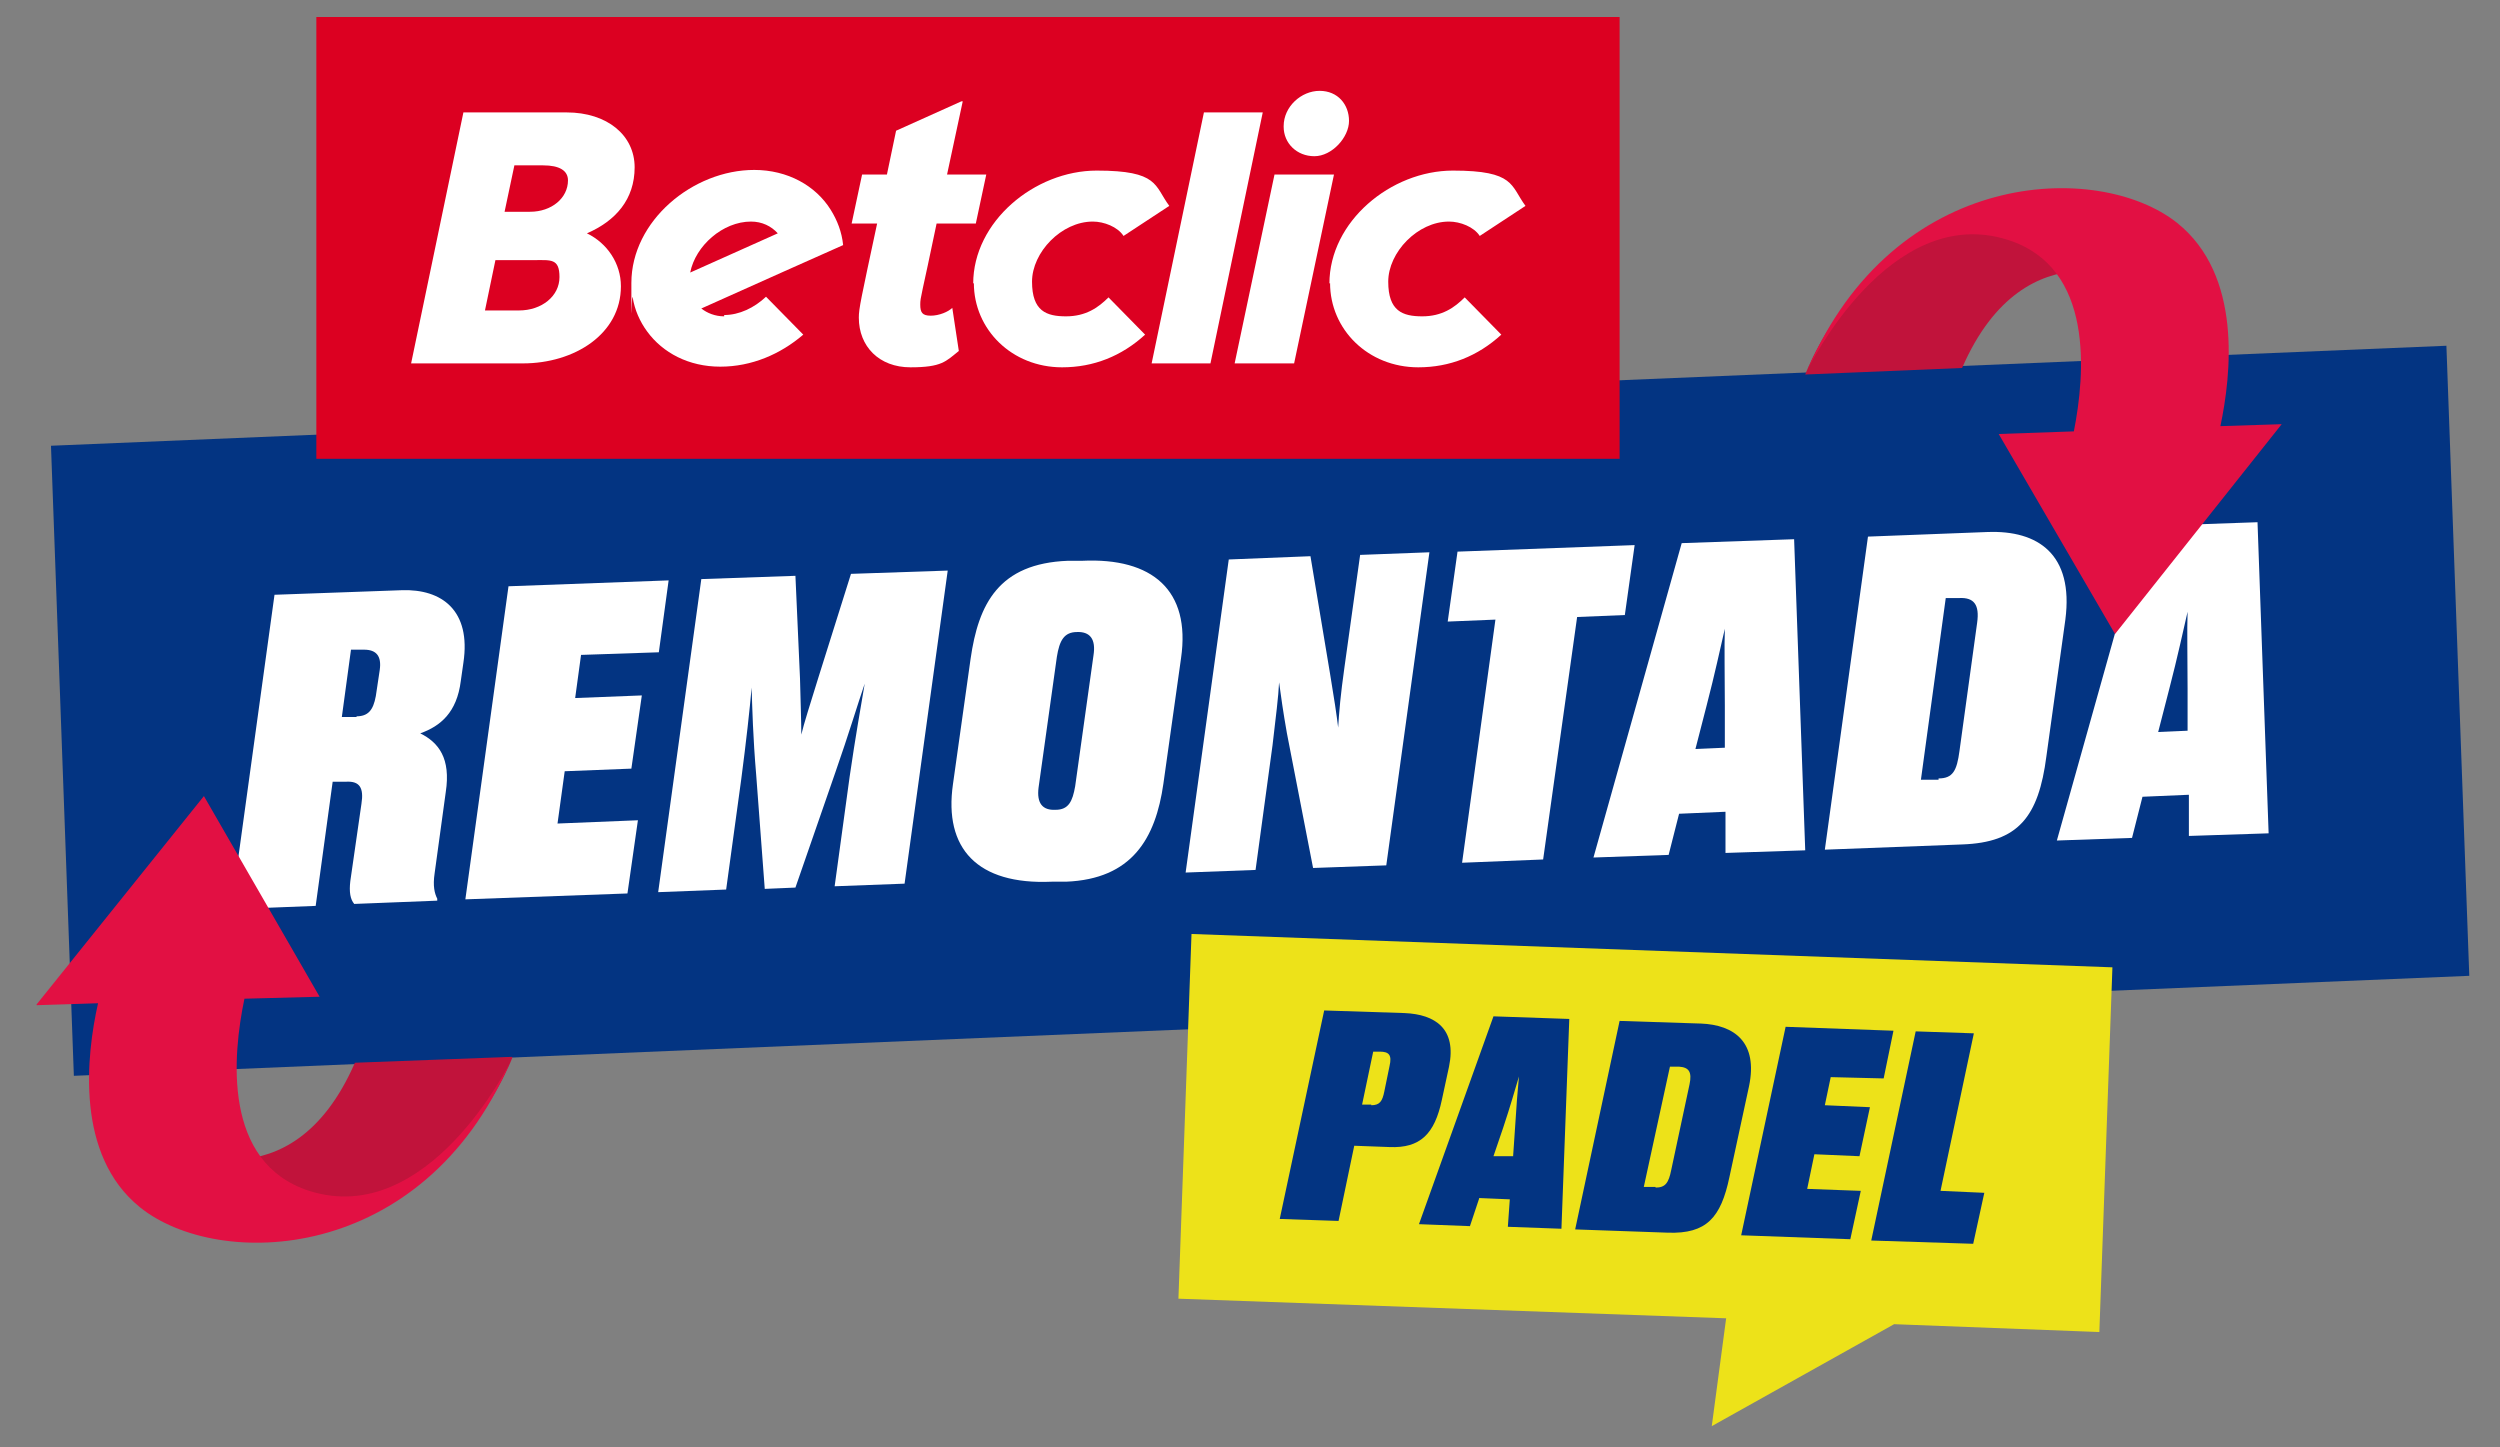 <?xml version="1.0" encoding="UTF-8"?>
<svg xmlns="http://www.w3.org/2000/svg" version="1.1" xmlns:xlink="http://www.w3.org/1999/xlink" viewBox="0 0 382.5 221.4">
  <rect x="0" y="0" width="382.5" height="221.4" fill="#808080" stroke="none"/>
  <!-- Generator: Adobe Illustrator 29.0.0, SVG Export Plug-In . SVG Version: 2.1.0 Build 186)  -->
  <defs>
    <style>
      .st0 {
        fill: #fff;
      }

      .st1 {
        fill: none;
      }

      .st2 {
        fill: #ede219;
      }

      .st3 {
        isolation: isolate;
      }

      .st4 {
        fill: #033482;
      }

      .st5 {
        fill: #dc0021;
      }

      .st6 {
        fill: #e21043;
      }

      .st7 {
        fill: #c1133b;
      }

      .st8 {
        clip-path: url(#clippath);
      }
    </style>
    <clipPath id="clippath">
      <rect class="st1" x="5.6" y="2.6" width="372.2" height="215.6"/>
    </clipPath>
    <clipPath id="clippath-1">
      <rect class="st1" x="298.5" y="30.5" width="46.9" height="63.6"/>
    </clipPath>
  </defs>
  <g class="st3">
    <g id="Calque_1">
      <g>
        <polygon class="st4" points="7.8 68.2 11.3 164.6 377.8 149.3 374.3 52.9 7.8 68.2"/>
        <g class="st8">
          <path class="st0" d="M35.4,138.9l6.6-47.9,19.5-.7c6.1-.2,10.6,3.1,9.4,11.1l-.4,2.8c-.6,4.8-3.1,6.9-6.2,8,2.8,1.4,4.7,3.8,3.9,9l-1.7,12.4c-.3,2,0,3.1.4,3.9v.3s-12.7.5-12.7.5c-.6-.7-.8-1.8-.6-3.5l1.7-11.8c.4-2.5-.3-3.5-2.3-3.4h-2.1c0,0-2.6,19-2.6,19l-12.8.5h0ZM54.5,109.6c1.8,0,2.6-.9,3-3.1l.6-4c.3-2.1-.5-3.1-2.4-3.1h-2c0,0-1.4,10.3-1.4,10.3h2.3c0,0,0,0,0,0Z"/>
          <polygon class="st0" points="100.8 99.8 88.9 100.2 88 106.8 98.2 106.4 96.6 117.6 86.4 118 85.3 126 97.6 125.5 96 136.7 71.2 137.6 77.8 89.7 102.3 88.8 100.8 99.8 100.8 99.8"/>
          <path class="st0" d="M117,135.9l-1.3-17.3c-.5-5.9-.6-10.2-.7-13.4-.3,3.4-.8,8-1.6,14.1l-2.3,16.8-10.4.4,6.6-47.9,14.4-.5.7,15.7c.1,3.9.2,6.9.2,8.6.4-1.7,1.3-4.5,2.6-8.7l5-15.9,14.8-.5-6.6,47.9-10.7.4,2.3-16.8c.9-6.2,1.7-10.6,2.3-14.2-1.1,3.2-2.4,7.6-4.5,13.6l-6.1,17.6-4.7.2h0Z"/>
          <path class="st0" d="M163.1,134.9h-2.2c-11.4.5-16.5-5.1-15.1-14.9l2.7-19.2c1.2-8.4,4.3-14.6,14.9-15h2.2c10.7-.5,16.6,4.5,15.1,14.9l-2.7,19.2c-1.2,8.4-4.8,14.6-14.9,15M164.8,96.7c-2,0-2.7,1.3-3.1,3.8l-2.8,20c-.3,2.4.6,3.5,2.6,3.4,2,0,2.6-1.3,3-3.6l2.8-20c.4-2.5-.5-3.7-2.6-3.6h0Z"/>
          <path class="st0" d="M204.7,111.9c.2-3.3.4-5.5,1-9.8l2.4-17.2,10.6-.4-6.6,47.9-11.2.4-4-20.6c-.6-3.4-.9-5.6-1.2-7.8-.1,2.2-.5,5.3-1,9.6l-2.6,19.1-10.7.4,6.6-47.9,12.5-.5,3,18c.6,3.6,1,6.2,1.3,8.7"/>
          <polygon class="st0" points="221.5 95.1 223 84.4 250.1 83.4 248.6 94.1 241.3 94.4 236.1 131.5 223.7 132 228.8 94.8 221.5 95.1 221.5 95.1"/>
          <path class="st0" d="M256.9,124.5l-1.6,6.3-11.5.4,13.5-48.1,17.2-.6,1.7,47.6-12.2.4v-6.3s-7,.3-7,.3h0ZM263.9,114.5v-6.5c0-4.8-.1-8.8,0-11.8-.7,3-1.5,6.8-2.8,11.8l-1.7,6.6,4.5-.2h0Z"/>
          <path class="st0" d="M304.1,81.4c7.7-.3,13.2,3.4,11.9,13.4l-2.9,20.9c-1.2,9.3-4.3,13.2-12.9,13.5l-21,.8,6.6-47.9,18.2-.7h0ZM296.6,119.1c2.2,0,2.8-1.2,3.2-4.2l2.7-19.6c.4-2.8-.5-3.9-2.7-3.8h-2.1c0,0-3.8,27.8-3.8,27.8h2.7Z"/>
          <path class="st0" d="M327.8,121.9l-1.6,6.3-11.5.4,13.5-48.1,17.2-.6,1.7,47.6-12.2.4v-6.3s-7,.3-7,.3h0ZM334.7,111.9v-6.5c0-4.8-.1-8.8,0-11.8-.7,3-1.5,6.8-2.8,11.8l-1.7,6.6,4.5-.2h0Z"/>
          <path class="st7" d="M276.2,57.3s10.7-29,37.8-22.5l14.1,8.7s-18.1-9.7-27.9,12.8l-24,1Z"/>
          <path class="st6" d="M339.7,65.3c1.7-8,3.4-23.2-6.6-31.2-12.1-9.6-43.3-8.4-56.5,22.4,0,0,12.4-25.6,30.6-19.8,13.3,4.2,11.8,20.7,10.1,29.3l-11.5.4,17.8,30.6,25.5-32.1-9.4.3h0Z"/>
          <polygon class="st2" points="323.2 148 182.3 142.9 180.3 198.7 264.1 201.7 261.9 218.2 289.8 202.6 321.2 203.8 323.2 148"/>
          <path class="st4" d="M204.7,186.8l-8.9-.3,6.8-31.9,12.3.4c4.7.2,8,2.4,6.8,8.2l-1.1,5.1c-1.1,5.2-3.3,7.4-8,7.2l-5.4-.2-2.4,11.5h0ZM209.8,169.1c1.3,0,1.7-.6,2-2.1l.8-3.9c.4-1.7-.1-2.2-1.5-2.2h-1s-1.7,8.1-1.7,8.1h1.4s0,0,0,0Z"/>
          <path class="st4" d="M226.3,183.4l-1.4,4.2-7.8-.3,11.4-31.8,11.6.4-1.2,32.1-8.2-.3.3-4.2-4.7-.2h0ZM231.5,177l.3-4.4c.2-3.2.4-5.9.6-7.9-.6,2-1.3,4.5-2.4,7.8l-1.5,4.4h3c0,.1,0,0,0,0Z"/>
          <path class="st4" d="M260.2,156.6c5.2.2,8.8,2.9,7.4,9.6l-3,13.9c-1.3,6.2-3.5,8.7-9.4,8.5l-14.2-.5,6.8-31.9,12.3.4ZM253.3,181.7c1.5,0,2-.7,2.4-2.7l2.8-13.1c.4-1.9-.1-2.6-1.6-2.7h-1.4s-4,18.4-4,18.4h1.8Z"/>
          <polygon class="st4" points="288.2 165 280.1 164.8 279.2 169.1 286.1 169.4 284.5 176.9 277.6 176.6 276.5 181.9 284.7 182.2 283.1 189.6 266.4 189 273.2 157.1 289.7 157.7 288.2 165 288.2 165"/>
          <polygon class="st4" points="296.9 182.2 303.6 182.5 301.9 190.3 286.3 189.8 293.1 157.8 302 158.1 296.9 182.2"/>
          <path class="st7" d="M78.4,161.8s-10.9,29-37.9,22.3l-14.1-8.8s18.1,9.8,27.9-12.7l24-.9Z"/>
          <path class="st6" d="M15,153.5c-1.8,8-3.5,23.2,6.4,31.2,12,9.7,43.3,8.7,56.6-22.1,0,0-12.5,25.4-30.7,19.6-13.3-4.3-11.7-20.8-9.9-29.4l11.5-.3-17.7-30.7-25.7,32,9.4-.3Z"/>
          <rect class="st5" x="48.4" y="2.6" width="199.4" height="67.6"/>
          <path class="st0" d="M71,17.2h15.7c6.2,0,10.4,3.5,10.4,8.4s-2.9,8.2-7.3,10.1c3.1,1.5,5.2,4.6,5.2,8.1,0,7.3-7.1,11.8-15,11.8h-17.1l8-38.4ZM79.4,47.5c3.5,0,6.2-2.2,6.2-5.1s-1.3-2.6-4-2.6h-5.8l-1.6,7.7h5.2ZM81.1,32.4c3.3,0,5.8-2.1,5.8-4.8,0-1.5-1.3-2.3-3.8-2.3h-4.4l-1.5,7.1h3.8Z"/>
          <path class="st0" d="M148.9,43.4c0-9.5,9.4-17.3,18.9-17.3s8.8,2.3,11.1,5.4l-7,4.6c-.9-1.4-3-2.2-4.7-2.2-4.8,0-9.3,4.7-9.3,9.2s2.2,5.3,5.2,5.3,4.9-1.3,6.5-2.9l5.6,5.7c-3.6,3.3-7.9,5-12.7,5-7.7,0-13.5-5.8-13.5-12.9"/>
          <path class="st0" d="M203.4,43.4c0-9.5,9.4-17.3,18.9-17.3s8.8,2.3,11.1,5.4l-7,4.6c-.9-1.4-3-2.2-4.7-2.2-4.8,0-9.3,4.7-9.3,9.2s2.2,5.3,5.2,5.3,4.9-1.3,6.5-2.9l5.6,5.7c-3.6,3.3-7.9,5-12.7,5-7.7,0-13.5-5.8-13.5-12.9"/>
          <path class="st0" d="M110.8,48.4c-1.4,0-2.6-.5-3.5-1.2l12.5-5.6,9.2-4.1c-.2-2-.9-3.8-1.9-5.4-2.3-3.7-6.6-6.1-11.7-6.1-9.4,0-18.8,7.8-18.8,17.3s0,1.5.2,2.2c.3,1.9,1.1,3.7,2.2,5.2,2.4,3.3,6.4,5.4,11.2,5.4s9.2-1.9,12.7-4.9l-5.7-5.8c-1.8,1.7-4.1,2.8-6.4,2.8M114.9,33.9c1.7,0,3.1.7,4.1,1.8l-13.4,6c.8-4.1,5-7.8,9.3-7.8"/>
          <path class="st0" d="M147.1,15.5l-10,4.5-1.4,6.7h-3.8l-1.6,7.5h3.9c-2.5,11.7-2.8,13-2.8,14.4,0,4.4,3.1,7.6,7.9,7.6s5.4-.9,7.4-2.5l-1-6.6c-.6.6-2,1.2-3.3,1.2s-1.6-.5-1.6-1.7.2-1.3,2.5-12.4h6l1.6-7.5h-6l2.4-11.2Z"/>
          <polygon class="st0" points="184.2 17.2 193.2 17.2 185.2 55.6 176.2 55.6 184.2 17.2"/>
          <path class="st0" d="M195,26.7h9.1l-6.1,28.9h-9.1l6.1-28.9ZM196.4,19.3c0-3,2.7-5.4,5.5-5.4s4.5,2.1,4.5,4.6-2.6,5.4-5.3,5.4-4.7-2-4.7-4.5"/>
        </g>
      </g>
    </g>
  </g>
</svg>